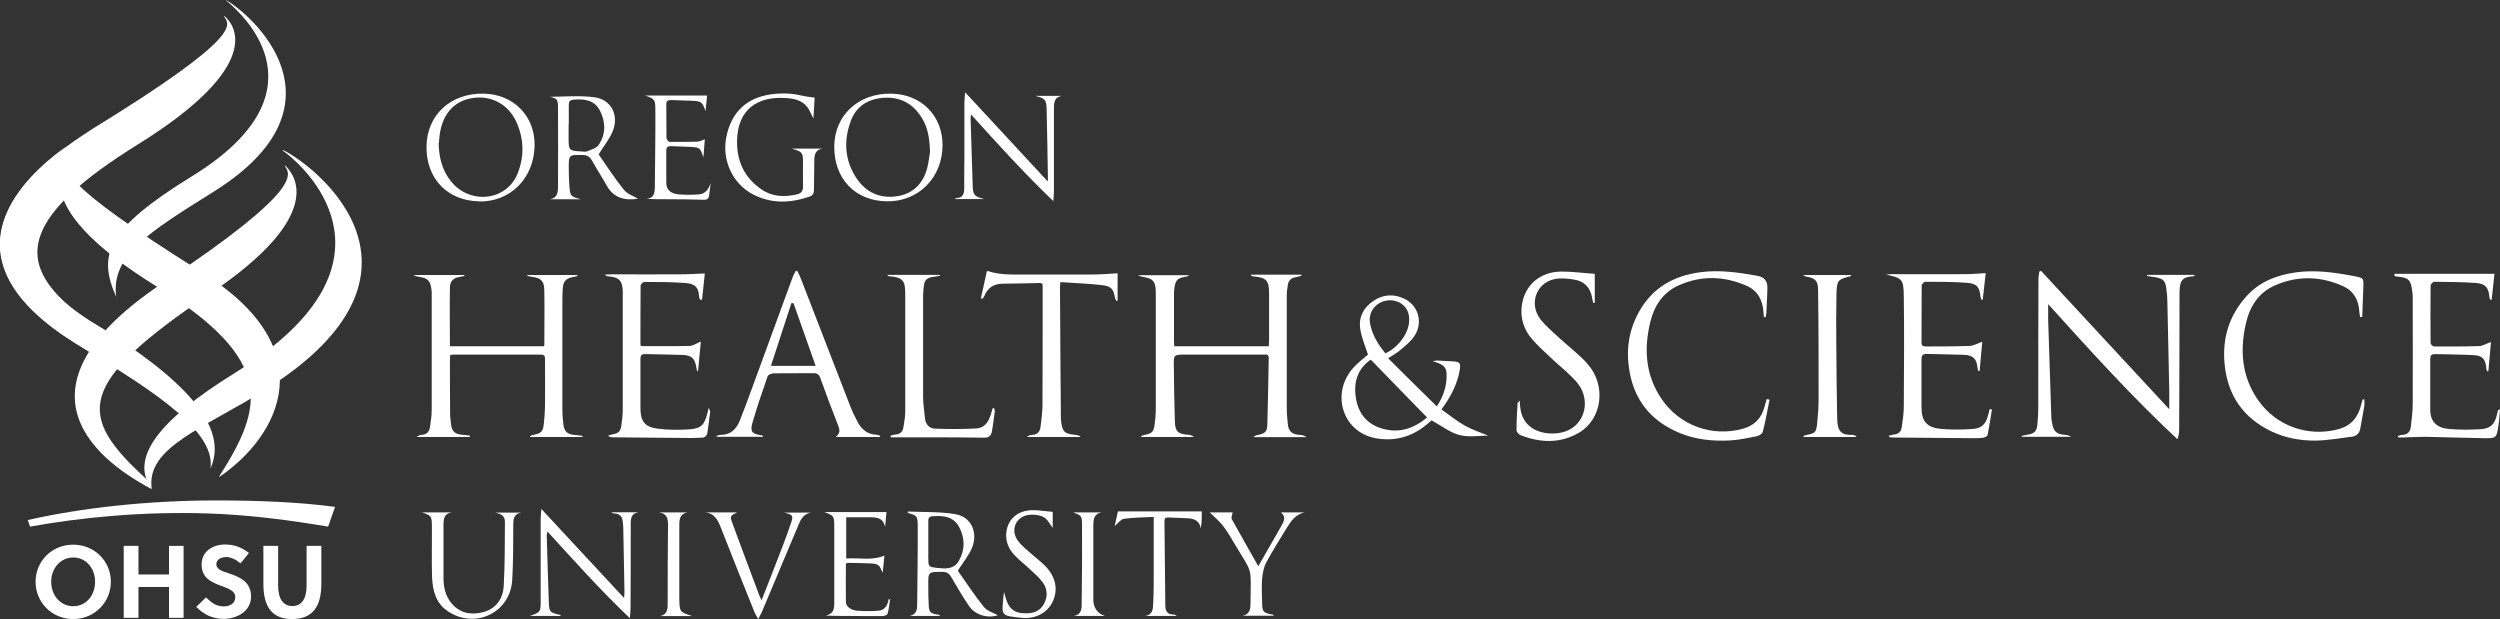 <svg width="210" height="52" viewBox="0 0 210 52" fill="none" xmlns="http://www.w3.org/2000/svg">
<rect x="0" y="0" width="210" height="52" fill="#333333" stroke="none"/>
<g id="_&#229;&#155;&#190;&#229;&#177;&#130;_1" clip-path="url(#clip0_3184_44)">
<path id="Vector" d="M18.161 42.037C12.389 42.037 6.821 42.663 2.332 43.683L2.522 44.236C6.894 43.45 12.01 42.955 17.461 43.129C21.032 43.246 24.428 43.712 27.562 44.236L28.145 42.576C25.04 42.168 21.673 42.037 18.146 42.037" fill="white"/>
<path id="Vector_2" d="M7.608 10.925C20.508 3.015 19.298 2.083 18.817 1.384L18.861 1.355C19.808 2.156 22.14 5.564 11.602 12.119C2.012 18.062 1.399 21.776 5.67 25.592C6.749 26.568 7.098 26.699 8.877 27.763L7.506 29.554C5.422 28.229 -8.308 21.019 7.623 10.925" fill="white"/>
<path id="Vector_3" d="M16.995 22.898C4.373 14.988 5.48 14.216 5.961 13.517L5.918 13.488C4.985 14.275 2.784 17.639 13.176 24.077C23.175 30.282 22.125 34.186 18.438 39.983C18.438 40.027 18.394 40.056 18.394 40.085C23.437 36.662 27.358 29.394 16.995 22.898Z" fill="white"/>
<path id="Vector_4" d="M9.78 24.98C8.206 21.456 8.847 19.285 16.135 14.799C27.387 7.866 20.755 1.471 18.962 0.015H18.992C21.076 1.165 29.719 8.725 17.957 16.095C12.564 19.475 9.27 21.456 9.766 24.98" fill="white"/>
<path id="Vector_5" d="M19.75 31.317C13.278 35.307 10.859 38.526 12.753 41.09C12.2 37.551 17.228 35.948 22.388 32.671C37.808 22.912 26.702 14.056 23.772 12.599L23.729 12.629C26.25 14.449 34.135 22.402 19.764 31.302" fill="white"/>
<path id="Vector_6" d="M17.694 39.357V39.313C19.268 35.788 15.348 31.739 8.045 27.253C-3.221 20.319 3.833 13.706 5.626 12.25L5.174 12.585C2.667 14.464 -5.626 21.324 6.122 28.695C11.514 32.074 18.175 35.832 17.68 39.342" fill="white"/>
<path id="Vector_7" d="M13.73 23.728C25.623 15.818 24.355 14.639 23.918 13.925L23.947 13.896C24.807 14.697 27.387 18.12 17.651 24.66C6.384 32.249 6.413 34.885 12.287 40.231L12.739 41.09C10.247 39.736 -1.006 33.531 13.73 23.728Z" fill="white"/>
<path id="Vector_8" d="M6.151 52C4.358 52 2.988 50.602 2.988 48.868C2.988 47.135 4.358 45.751 6.151 45.751C7.943 45.751 9.313 47.15 9.313 48.868C9.313 50.587 7.943 52 6.151 52ZM6.151 46.829C5.087 46.829 4.3 47.732 4.3 48.868C4.3 50.004 5.072 50.922 6.151 50.922C7.229 50.922 7.987 50.019 7.987 48.868C7.987 47.718 7.215 46.829 6.151 46.829Z" fill="white"/>
<path id="Vector_9" d="M14.196 51.898V49.305H11.631V51.898H10.392V45.853H11.631V48.257H14.196V45.853H15.421V51.898H14.196Z" fill="white"/>
<path id="Vector_10" d="M18.962 46.8C18.554 46.8 18.175 47.004 18.175 47.397C18.175 47.863 18.744 47.995 19.21 48.155C20.07 48.446 21.09 48.839 21.09 50.107C21.09 51.374 19.851 51.986 18.802 51.986C17.869 51.986 17.14 51.636 16.484 50.98L17.301 50.179C17.796 50.66 18.175 50.937 18.802 50.937C19.283 50.937 19.764 50.704 19.764 50.165C19.764 49.626 19.21 49.451 18.598 49.218C17.811 48.927 16.936 48.577 16.936 47.426C16.936 46.276 17.913 45.737 18.918 45.737C19.691 45.737 20.303 45.984 20.915 46.45L20.201 47.325C19.866 47.033 19.414 46.786 18.948 46.786" fill="white"/>
<path id="Vector_11" d="M26.993 49.043C26.993 50.937 26.264 52 24.544 52C22.825 52 22.125 50.951 22.125 49.043V45.853H23.364V49.203C23.364 50.354 23.83 50.908 24.559 50.908C25.288 50.908 25.754 50.354 25.754 49.203V45.853H26.993V49.043Z" fill="white"/>
<path id="Vector_12" d="M105.073 23.072H109.314C109.314 23.072 109.314 23.131 109.329 23.16C109.154 23.203 108.994 23.262 108.819 23.291C108.44 23.349 108.221 23.582 108.177 23.946C108.134 24.223 108.09 24.514 108.09 24.791C108.09 27.966 108.09 31.142 108.09 34.317C108.09 34.754 108.134 35.191 108.177 35.628C108.25 36.254 108.513 36.473 109.154 36.531C109.358 36.531 109.562 36.575 109.752 36.72H105.321C105.321 36.72 105.321 36.677 105.321 36.648C105.408 36.618 105.51 36.575 105.598 36.546C106.239 36.429 106.443 36.298 106.458 35.657C106.516 33.793 106.53 31.928 106.574 30.064C106.574 29.714 106.326 29.787 106.137 29.787C103.951 29.787 101.779 29.787 99.593 29.787C98.587 29.787 98.587 29.787 98.602 30.763C98.616 32.307 98.645 33.865 98.689 35.41C98.718 36.254 98.951 36.458 99.782 36.517C99.957 36.517 100.132 36.575 100.292 36.706H95.861C95.861 36.706 95.861 36.662 95.847 36.633C95.949 36.604 96.036 36.546 96.138 36.531C96.751 36.415 96.911 36.283 96.984 35.686C97.042 35.293 97.071 34.914 97.086 34.521C97.086 31.244 97.086 27.966 97.086 24.689C97.086 24.543 97.086 24.383 97.071 24.238C97.013 23.64 96.809 23.422 96.226 23.305C96.007 23.262 95.803 23.233 95.585 23.116H99.84C99.84 23.116 99.84 23.16 99.855 23.174C99.753 23.203 99.665 23.233 99.564 23.247C98.893 23.378 98.747 23.524 98.645 24.208C98.616 24.412 98.616 24.631 98.616 24.835C98.616 26.116 98.616 27.384 98.616 28.666C98.616 28.797 98.631 28.928 98.645 29.088H106.574C106.574 28.928 106.603 28.782 106.603 28.636C106.603 27.311 106.603 25.985 106.603 24.66C106.603 23.553 106.385 23.32 105.292 23.218C105.219 23.218 105.16 23.189 105.088 23.174C105.088 23.145 105.088 23.101 105.088 23.072" fill="white"/>
<path id="Vector_13" d="M48.973 36.706H44.542C44.542 36.706 44.542 36.662 44.528 36.633C44.615 36.589 44.702 36.546 44.79 36.531C45.46 36.4 45.606 36.269 45.679 35.613C45.737 35.118 45.766 34.623 45.781 34.128C45.796 32.817 45.781 31.506 45.781 30.209C45.781 29.962 45.781 29.787 45.431 29.787C42.968 29.787 40.49 29.787 38.027 29.787C37.969 29.787 37.91 29.802 37.823 29.816C37.823 29.947 37.794 30.078 37.794 30.209C37.794 31.695 37.794 33.181 37.808 34.681C37.808 35.031 37.852 35.366 37.896 35.715C37.969 36.24 38.231 36.458 38.77 36.516C39.004 36.531 39.237 36.56 39.47 36.589C39.47 36.633 39.47 36.662 39.47 36.706H35.054C35.054 36.706 35.039 36.662 35.025 36.648C35.141 36.604 35.272 36.546 35.389 36.531C35.826 36.516 36.059 36.283 36.118 35.876C36.176 35.409 36.263 34.958 36.263 34.492C36.263 31.229 36.263 27.966 36.263 24.704C36.263 24.558 36.263 24.398 36.234 24.252C36.132 23.582 35.943 23.378 35.258 23.262C35.083 23.232 34.922 23.218 34.748 23.101H39.004C39.004 23.101 39.004 23.145 39.018 23.174C38.887 23.203 38.756 23.247 38.625 23.262C38.114 23.32 37.808 23.611 37.794 24.106C37.765 25.752 37.794 27.413 37.794 29.088H45.664C45.664 29.088 45.723 29.03 45.723 29.015C45.723 27.471 45.752 25.913 45.723 24.369C45.708 23.582 45.431 23.349 44.644 23.247C44.513 23.232 44.367 23.218 44.236 23.101H48.492C48.492 23.101 48.492 23.16 48.507 23.189C48.39 23.218 48.273 23.247 48.157 23.262C47.53 23.393 47.311 23.611 47.268 24.267C47.239 24.689 47.239 25.111 47.239 25.534C47.239 28.505 47.239 31.491 47.239 34.463C47.239 34.87 47.282 35.278 47.326 35.672C47.399 36.24 47.661 36.487 48.244 36.531C48.477 36.546 48.696 36.589 48.929 36.604C48.929 36.648 48.929 36.677 48.929 36.72" fill="white"/>
<path id="Vector_14" d="M180.398 23.087H184.362C184.362 23.087 184.304 23.203 184.289 23.203C183.283 23.262 183.079 23.538 183.079 24.703C183.065 28.491 183.079 32.292 183.05 36.079C183.05 36.342 183.007 36.604 182.904 36.895C179.086 33.341 175.602 29.481 172.046 25.548C172.046 26.073 172.046 26.466 172.046 26.859C172.133 29.569 172.221 32.278 172.308 34.972C172.308 35.191 172.352 35.424 172.396 35.642C172.527 36.254 172.76 36.458 173.372 36.516C173.576 36.531 173.78 36.56 173.984 36.691H169.845C169.845 36.691 169.83 36.633 169.816 36.618C169.976 36.589 170.137 36.545 170.297 36.516C170.88 36.429 171.084 36.24 171.142 35.657C171.186 35.176 171.215 34.696 171.215 34.215C171.215 30.632 171.215 27.049 171.23 23.48C171.23 23.247 171.273 23.029 171.303 22.81C171.346 22.795 171.405 22.766 171.448 22.752C175.019 26.597 178.576 30.457 182.219 34.375C182.219 33.793 182.219 33.341 182.219 32.875C182.161 30.37 182.117 27.85 182.059 25.344C182.059 25.009 182.03 24.689 181.986 24.354C181.899 23.567 181.738 23.407 180.981 23.276C180.776 23.247 180.572 23.218 180.368 23.189C180.368 23.16 180.368 23.13 180.368 23.087" fill="white"/>
<path id="Vector_15" d="M120.668 34.171C121.281 33.254 121.543 32.365 121.514 31.419C121.499 30.807 121.222 30.603 120.348 30.341C120.464 30.326 120.581 30.282 120.698 30.282C121.149 30.297 121.601 30.341 122.053 30.355C122.622 30.384 122.709 30.501 122.622 31.054C122.447 32.132 121.98 33.079 121.383 33.968C121.295 34.084 121.208 34.215 121.077 34.39C121.747 34.856 122.359 35.366 123.059 35.759C123.729 36.123 124.458 36.371 125.012 36.589C124.341 36.589 123.423 36.75 122.607 36.546C121.805 36.342 121.077 35.759 120.246 35.308C120.202 35.337 120.085 35.453 119.954 35.57C118.657 36.691 117.141 37.128 115.465 36.793C112.74 36.225 111.778 33.006 113.687 30.88C114.08 30.457 114.547 30.093 114.911 29.787C114.678 29.073 114.387 28.389 114.27 27.69C114.095 26.685 114.518 25.854 115.349 25.286C116.179 24.718 117.098 24.66 118.001 25.111C119.196 25.709 119.561 27.18 118.759 28.301C118.453 28.724 118.03 29.059 117.637 29.394C117.36 29.641 117.025 29.816 116.602 30.093C117.972 31.462 119.313 32.788 120.712 34.157M119.867 35.06C118.278 33.429 116.719 31.841 115.144 30.209C114.212 30.85 113.76 31.797 113.847 33.006C113.949 34.419 114.576 35.497 115.975 35.963C117.447 36.444 118.745 36.021 119.881 35.06H119.867ZM116.354 29.685C117.374 29.234 118.205 28.185 118.351 27.165C118.438 26.481 118.278 25.869 117.666 25.476C117.098 25.111 116.281 25.141 115.713 25.563C115.13 26.015 114.955 26.612 115.115 27.326C115.319 28.229 115.8 28.971 116.369 29.685H116.354Z" fill="white"/>
<path id="Vector_16" d="M58.811 25.184C58.782 25.097 58.724 24.995 58.724 24.907C58.68 23.975 58.185 23.815 57.543 23.771C56.406 23.684 55.255 23.684 54.118 23.684C54.016 23.684 53.812 23.873 53.812 23.975C53.797 25.665 53.797 27.34 53.797 29C53.856 29.044 53.87 29.073 53.899 29.073C55.24 29.073 56.581 29.088 57.908 29.059C58.214 29.059 58.52 28.826 58.87 28.695C58.797 29.51 58.709 30.34 58.636 31.171C58.607 31.171 58.578 31.171 58.549 31.171C58.534 31.069 58.505 30.952 58.491 30.85C58.374 30.122 58.097 29.845 57.368 29.816C56.319 29.773 55.255 29.773 54.206 29.743C53.885 29.743 53.797 29.845 53.797 30.166C53.797 31.535 53.797 32.904 53.797 34.273C53.797 35.38 54.147 35.876 55.255 36.007C56.13 36.123 57.033 36.123 57.908 36.065C58.913 35.992 59.176 35.686 59.423 34.696C59.453 34.579 59.482 34.477 59.54 34.244C59.598 34.448 59.657 34.521 59.657 34.594C59.584 35.176 59.511 35.759 59.423 36.327C59.38 36.604 59.219 36.764 58.943 36.764C58.666 36.764 58.403 36.793 58.126 36.793C55.911 36.779 53.71 36.749 51.495 36.735C51.349 36.735 51.218 36.72 51.072 36.604C51.174 36.575 51.276 36.516 51.378 36.502C51.975 36.4 52.136 36.254 52.209 35.642C52.267 35.22 52.311 34.798 52.311 34.39C52.311 31.171 52.311 27.952 52.311 24.733C52.311 24.645 52.311 24.558 52.311 24.456C52.282 23.582 52.019 23.305 51.159 23.218C51.043 23.218 50.926 23.189 50.795 23.072C50.97 23.072 51.145 23.043 51.32 23.043C53.258 23.043 55.211 23.058 57.15 23.043C57.835 23.043 58.52 22.999 59.205 22.97C59.132 23.669 59.044 24.427 58.972 25.17C58.928 25.17 58.899 25.17 58.855 25.17" fill="white"/>
<path id="Vector_17" d="M73.926 36.706H70.209C70.646 36.342 70.515 36.036 70.384 35.686C69.874 34.39 69.378 33.079 68.912 31.768C68.81 31.462 68.649 31.346 68.329 31.346C67.221 31.36 66.099 31.346 64.991 31.36C64.816 31.36 64.539 31.477 64.481 31.608C64.029 32.904 63.577 34.215 63.198 35.541C62.994 36.254 63.184 36.444 63.912 36.56C63.985 36.56 64.058 36.589 64.131 36.691H60.196C60.196 36.691 60.196 36.648 60.181 36.618C60.298 36.589 60.414 36.531 60.531 36.531C61.376 36.531 61.857 36.05 62.149 35.322C62.528 34.375 62.878 33.414 63.227 32.453C64.335 29.408 65.457 26.379 66.565 23.334C66.638 23.13 66.755 22.941 66.842 22.752C66.886 22.752 66.93 22.752 66.973 22.752C67.075 22.97 67.192 23.189 67.279 23.422C68.664 26.99 70.034 30.559 71.419 34.113C71.594 34.579 71.812 35.016 72.045 35.453C72.381 36.079 72.862 36.487 73.605 36.516C73.692 36.516 73.78 36.545 73.867 36.575C73.882 36.575 73.896 36.618 73.94 36.691M68.518 30.748C67.877 28.928 67.265 27.194 66.653 25.461C66.594 25.461 66.536 25.461 66.478 25.461C65.909 27.209 65.341 28.942 64.758 30.734H68.518V30.748Z" fill="white"/>
<path id="Vector_18" d="M166.172 31.171C166.158 31.084 166.129 31.011 166.114 30.923C166.041 30.137 165.75 29.831 164.948 29.802C163.928 29.773 162.893 29.758 161.873 29.729C161.508 29.729 161.406 29.845 161.406 30.195C161.406 31.535 161.406 32.875 161.406 34.215C161.406 35.366 161.844 35.905 162.981 36.021C163.87 36.109 164.773 36.094 165.677 36.036C166.464 35.992 166.828 35.613 167.003 34.856C167.047 34.696 167.091 34.536 167.134 34.361C167.193 34.361 167.266 34.39 167.324 34.404C167.207 35.118 167.105 35.817 166.96 36.531C166.945 36.633 166.741 36.735 166.61 36.764C166.318 36.808 166.012 36.808 165.706 36.808C163.491 36.793 161.29 36.764 159.074 36.75C158.943 36.75 158.812 36.735 158.681 36.72C158.681 36.677 158.681 36.648 158.652 36.604C158.797 36.575 158.929 36.517 159.074 36.502C159.468 36.473 159.701 36.254 159.745 35.89C159.832 35.293 159.92 34.696 159.92 34.099C159.934 31.04 159.963 27.995 159.92 24.937C159.905 23.407 159.789 23.378 158.418 23.058C158.579 23.058 158.725 23.029 158.885 23.029C160.955 23.029 163.039 23.043 165.123 23.029C165.677 23.029 166.216 22.97 166.799 22.941C166.726 23.655 166.639 24.412 166.551 25.17C166.508 25.17 166.479 25.17 166.435 25.17C166.406 25.097 166.377 25.024 166.362 24.937C166.289 24.121 166.056 23.815 165.24 23.757C164.074 23.669 162.893 23.669 161.727 23.669C161.625 23.669 161.421 23.873 161.421 23.99C161.406 25.578 161.421 27.18 161.406 28.767C161.406 29.03 161.523 29.102 161.771 29.102C162.966 29.102 164.176 29.102 165.385 29.059C165.764 29.059 166.129 28.84 166.508 28.709C166.435 29.481 166.362 30.326 166.289 31.156C166.245 31.156 166.216 31.156 166.172 31.156" fill="white"/>
<path id="Vector_19" d="M201.153 23H209.534C209.461 23.669 209.373 24.442 209.3 25.184C209.257 25.184 209.227 25.184 209.184 25.184C209.155 25.112 209.125 25.039 209.111 24.966C209.038 24.15 208.805 23.844 207.989 23.771C206.823 23.684 205.642 23.684 204.476 23.669C204.374 23.669 204.17 23.873 204.17 23.99C204.155 25.607 204.155 27.209 204.17 28.826C204.17 28.928 204.359 29.103 204.461 29.103C205.715 29.103 206.954 29.117 208.207 29.073C208.557 29.073 208.892 28.84 209.242 28.724C209.169 29.51 209.096 30.355 209.023 31.186C208.98 31.186 208.951 31.186 208.907 31.186C208.878 31.098 208.848 30.996 208.848 30.909C208.79 30.18 208.513 29.86 207.784 29.831C206.706 29.773 205.613 29.773 204.534 29.744C204.243 29.744 204.141 29.86 204.141 30.151C204.141 31.579 204.141 33.006 204.141 34.434C204.141 35.395 204.665 35.949 205.729 36.036C206.604 36.109 207.493 36.109 208.382 36.05C209.198 36.007 209.563 35.628 209.738 34.842C209.767 34.725 209.796 34.608 209.825 34.492C209.825 34.448 209.869 34.419 210 34.39C209.956 34.842 209.942 35.308 209.869 35.759C209.708 36.808 209.694 36.822 208.615 36.808C206.983 36.779 205.336 36.721 203.703 36.691C203.091 36.691 202.465 36.735 201.852 36.75C201.707 36.75 201.575 36.75 201.43 36.735C201.43 36.691 201.43 36.662 201.415 36.619C201.546 36.589 201.677 36.531 201.794 36.531C202.231 36.517 202.465 36.254 202.508 35.861C202.581 35.206 202.669 34.55 202.669 33.88C202.683 30.953 202.669 28.01 202.669 25.082C202.669 24.878 202.669 24.66 202.625 24.456C202.523 23.509 202.319 23.32 201.371 23.233C201.299 23.233 201.211 23.203 201.138 23.189C201.138 23.131 201.138 23.072 201.138 23.014" fill="white"/>
<path id="Vector_20" d="M198.252 26.641C198.223 26.481 198.194 26.306 198.179 26.146C198.121 25.184 197.713 24.441 196.809 24.034C194.929 23.189 193.005 23.145 191.125 23.961C189.726 24.558 188.968 25.752 188.647 27.209C188.137 29.481 188.312 31.666 189.697 33.633C191.212 35.788 193.88 36.735 196.43 36.05C197.509 35.759 198.092 35.031 198.34 33.982C198.369 33.836 198.427 33.691 198.471 33.545C198.515 33.545 198.558 33.545 198.602 33.56C198.602 33.749 198.631 33.924 198.602 34.113C198.5 34.739 198.369 35.351 198.267 35.978C198.208 36.371 197.975 36.618 197.596 36.677C196.561 36.808 195.512 36.997 194.477 37.012C193.209 37.012 191.97 36.793 190.804 36.24C188.443 35.104 187.131 33.239 186.869 30.617C186.65 28.418 187.248 26.481 188.735 24.849C189.828 23.655 191.256 23.101 192.83 22.883C194.477 22.65 196.095 22.883 197.713 23.189C198.558 23.349 198.558 23.349 198.515 24.223C198.485 25.024 198.456 25.825 198.427 26.626C198.369 26.626 198.31 26.626 198.252 26.641Z" fill="white"/>
<path id="Vector_21" d="M148.638 33.589C148.463 34.492 148.303 35.395 148.07 36.284C148.026 36.444 147.749 36.604 147.545 36.648C146.816 36.793 146.073 36.954 145.33 36.997C143.901 37.07 142.502 36.939 141.161 36.4C138.64 35.38 137.167 33.531 136.818 30.792C136.599 29.161 136.876 27.617 137.678 26.189C138.8 24.179 140.563 23.174 142.808 22.869C144.44 22.65 146.044 22.883 147.647 23.174C148.211 23.281 148.483 23.626 148.463 24.209C148.434 24.893 148.42 25.592 148.376 26.277C148.376 26.393 148.332 26.51 148.317 26.641C148.274 26.641 148.23 26.641 148.172 26.641C148.157 26.495 148.128 26.35 148.128 26.189C148.055 25.199 147.662 24.427 146.714 24.005C144.819 23.174 142.91 23.131 141.03 23.961C139.704 24.544 138.96 25.665 138.625 27.049C138.071 29.321 138.217 31.535 139.587 33.531C141.103 35.745 143.799 36.721 146.379 36.021C147.37 35.759 147.982 35.118 148.23 34.128C148.288 33.924 148.347 33.72 148.405 33.516C148.478 33.531 148.565 33.56 148.638 33.574" fill="white"/>
<path id="Vector_22" d="M93.879 22.97V25.257C93.879 25.257 93.821 25.257 93.777 25.272C93.734 25.184 93.675 25.111 93.661 25.024C93.544 24.325 93.355 24.048 92.655 23.961C91.474 23.815 90.294 23.786 89.07 23.698C89.055 23.946 89.026 24.092 89.04 24.237C89.055 27.821 89.084 31.389 89.113 34.972C89.113 35.089 89.113 35.22 89.128 35.337C89.23 36.269 89.405 36.444 90.352 36.531C90.498 36.531 90.644 36.575 90.775 36.706H86.329C86.329 36.706 86.315 36.662 86.3 36.633C86.431 36.604 86.548 36.545 86.679 36.531C87.146 36.531 87.364 36.254 87.408 35.832C87.481 35.264 87.554 34.696 87.568 34.128C87.583 30.777 87.583 27.427 87.583 24.063C87.583 23.99 87.583 23.917 87.554 23.83C87.495 23.815 87.437 23.771 87.393 23.771C86.344 23.786 85.294 23.83 84.231 23.83C83.458 23.83 82.948 24.194 82.671 24.893C82.642 24.966 82.584 25.024 82.525 25.097C82.481 25.097 82.438 25.068 82.394 25.053C82.554 24.296 82.729 23.553 82.904 22.752C84.129 23.16 85.324 23.043 86.504 23.058C88.268 23.058 90.031 23.058 91.781 23.058C92.466 23.058 93.165 22.999 93.879 22.956" fill="white"/>
<path id="Vector_23" d="M133.961 22.999V25.432C133.961 25.432 133.874 25.432 133.83 25.447C133.801 25.315 133.772 25.184 133.742 25.053C133.611 24.15 133.072 23.611 132.198 23.48C131.658 23.393 131.075 23.334 130.551 23.451C129.035 23.786 128.423 25.534 129.384 26.801C129.851 27.413 130.478 27.908 131.046 28.447C131.833 29.175 132.708 29.816 133.393 30.617C134.952 32.423 134.573 35.22 132.62 36.356C131.046 37.274 129.37 37.201 127.708 36.546C127.563 36.487 127.388 36.269 127.388 36.123C127.388 35.38 127.431 34.623 127.475 33.88C127.475 33.822 127.548 33.778 127.65 33.647C127.679 33.997 127.694 34.244 127.737 34.477C128.044 36.065 129.516 36.502 130.725 36.4C133.116 36.196 133.742 33.691 132.518 32.191C131.891 31.419 131.061 30.807 130.332 30.108C129.778 29.583 129.195 29.073 128.699 28.491C127.985 27.675 127.679 26.685 127.84 25.607C128.102 23.917 129.37 22.839 131.134 22.81C132.081 22.81 133.014 22.941 133.947 22.999" fill="white"/>
<path id="Vector_24" d="M83.516 34.303C83.53 34.405 83.574 34.521 83.56 34.608C83.487 35.147 83.414 35.672 83.326 36.211C83.268 36.56 83.093 36.779 82.7 36.764C81.403 36.75 80.12 36.735 78.823 36.735C77.657 36.735 76.476 36.735 75.31 36.735H74.829C74.829 36.735 74.814 36.648 74.8 36.604C74.946 36.56 75.077 36.502 75.223 36.502C75.587 36.473 75.82 36.284 75.878 35.934C75.951 35.497 76.039 35.045 76.039 34.594C76.039 31.273 76.039 27.952 76.039 24.631C76.039 23.538 75.806 23.305 74.698 23.203C74.639 23.203 74.581 23.174 74.523 23.087H78.954C78.954 23.087 78.954 23.131 78.954 23.16C78.735 23.203 78.517 23.247 78.283 23.276C77.89 23.334 77.657 23.553 77.613 23.946C77.569 24.238 77.54 24.544 77.54 24.849C77.54 27.675 77.54 30.501 77.54 33.327C77.54 33.938 77.642 34.55 77.7 35.162C77.759 35.672 78.079 35.992 78.546 36.007C79.697 36.05 80.849 36.05 82 35.992C82.685 35.963 83.035 35.453 83.224 34.827C83.283 34.652 83.326 34.463 83.385 34.288C83.414 34.288 83.443 34.288 83.487 34.288" fill="white"/>
<path id="Vector_25" d="M151.495 36.618C151.582 36.589 151.685 36.546 151.772 36.531C152.442 36.4 152.559 36.327 152.632 35.657C152.705 34.943 152.763 34.215 152.763 33.501C152.763 30.472 152.763 27.427 152.719 24.398C152.719 23.597 152.501 23.363 151.714 23.232C151.626 23.218 151.553 23.189 151.48 23.101H155.518C155.518 23.101 155.46 23.203 155.43 23.203C154.366 23.48 154.293 23.538 154.264 24.704C154.235 26.146 154.235 27.588 154.25 29.03C154.25 31.054 154.293 33.093 154.323 35.118C154.337 36.269 154.687 36.56 155.605 36.531C155.722 36.531 155.853 36.575 155.955 36.706H151.495C151.495 36.706 151.495 36.648 151.495 36.633" fill="white"/>
<path id="Vector_26" d="M44.498 51.738C45.387 51.447 45.416 51.403 45.416 50.543C45.416 48.227 45.416 45.911 45.416 43.596C45.416 43.362 45.445 43.129 45.474 42.751C47.836 45.3 50.095 47.732 52.427 50.238C52.427 50.005 52.456 49.873 52.456 49.728C52.427 47.922 52.383 46.115 52.354 44.309C52.354 44.164 52.325 44.003 52.31 43.858C52.296 43.421 52.077 43.159 51.611 43.129C51.509 43.129 51.421 43.086 51.334 43.028H53.666C52.922 43.129 52.981 43.683 52.981 44.222C52.981 46.509 52.981 48.795 52.966 51.082C52.966 51.315 52.937 51.563 52.908 51.927C50.43 49.568 48.244 47.12 45.985 44.644C45.956 44.79 45.926 44.877 45.926 44.965C45.985 46.844 46.028 48.723 46.101 50.602C46.13 51.403 46.203 51.461 46.99 51.636C47.02 51.636 47.049 51.68 47.136 51.738H44.483" fill="white"/>
<path id="Vector_27" d="M88.515 16.925C86.037 14.566 83.837 12.119 81.563 9.613C81.548 9.832 81.519 9.948 81.534 10.08C81.592 11.959 81.65 13.838 81.709 15.716C81.738 16.387 81.884 16.518 82.685 16.722H80.193C80.193 16.722 80.309 16.634 80.339 16.634C80.863 16.634 80.995 16.285 80.995 15.848C80.995 14.959 80.995 14.071 81.009 13.182C81.009 11.653 81.009 10.109 81.009 8.579C81.009 8.346 81.053 8.113 81.067 7.749C83.414 10.284 85.673 12.716 88.02 15.25C88.02 14.974 88.02 14.828 88.02 14.682C87.991 12.862 87.962 11.041 87.918 9.22C87.903 8.375 87.787 8.259 86.97 8.055H89.2C88.486 8.171 88.53 8.725 88.53 9.264C88.53 11.551 88.53 13.838 88.53 16.124C88.53 16.343 88.501 16.561 88.472 16.925" fill="white"/>
<path id="Vector_28" d="M74.509 16.911C71.827 16.882 70.034 15.003 70.078 12.25C70.122 9.672 72.118 7.822 74.844 7.865C77.38 7.895 79.202 9.73 79.173 12.235C79.144 14.944 77.147 16.94 74.509 16.911ZM78.124 12.745C78.08 11.638 77.949 10.749 77.468 9.963C76.739 8.725 75.646 8.113 74.203 8.215C72.906 8.317 71.914 8.929 71.463 10.167C70.85 11.842 70.952 13.488 71.958 14.988C72.745 16.154 73.897 16.692 75.31 16.488C76.695 16.299 77.54 15.425 77.89 14.1C78.021 13.59 78.065 13.066 78.124 12.73V12.745Z" fill="white"/>
<path id="Vector_29" d="M40.242 16.911C37.575 16.867 35.782 14.988 35.826 12.279C35.87 9.643 37.867 7.807 40.636 7.866C43.143 7.909 44.965 9.774 44.906 12.25C44.848 14.988 42.866 16.969 40.228 16.925M36.846 12.031C36.875 13.226 37.138 14.333 37.91 15.265C39.514 17.217 42.56 16.867 43.478 14.581C44.061 13.124 44.017 11.638 43.361 10.211C42.706 8.798 41.335 8.04 39.849 8.215C38.333 8.39 37.327 9.351 36.992 10.968C36.919 11.318 36.904 11.682 36.861 12.031H36.846Z" fill="white"/>
<path id="Vector_30" d="M83.822 51.68C82.962 51.956 81.928 51.68 81.388 50.893C80.864 50.121 80.397 49.32 79.931 48.519C79.756 48.198 79.566 48.038 79.158 48.038C77.963 48.038 77.963 48.009 77.978 49.218C77.978 49.713 77.978 50.209 78.007 50.704C78.021 51.417 78.123 51.534 78.823 51.636C78.881 51.636 78.925 51.665 78.983 51.738H76.404C77.03 51.621 77.045 51.155 77.045 50.675C77.059 48.548 77.103 46.436 77.089 44.309C77.089 43.333 77.045 43.304 76.258 43.086C76.258 43.042 76.258 43.013 76.258 42.969C77.584 43.028 78.94 42.969 80.237 43.188C81.578 43.406 82.175 44.717 81.651 46.014C81.388 46.654 80.922 47.208 80.456 47.936C81.111 48.868 81.826 49.961 82.642 50.98C82.919 51.33 83.458 51.476 83.822 51.68ZM77.978 45.46V46.858C77.978 47.587 77.978 47.616 78.707 47.703C79.377 47.776 80.106 47.849 80.528 47.135C81.082 46.188 81.068 45.198 80.558 44.251C80.076 43.377 79.246 43.304 78.357 43.362C78.065 43.377 77.963 43.508 77.978 43.785C77.978 44.338 77.978 44.892 77.978 45.46Z" fill="white"/>
<path id="Vector_31" d="M53.608 16.692C52.558 16.853 51.567 16.692 50.955 15.571C50.562 14.872 50.124 14.202 49.745 13.517C49.57 13.197 49.366 13.036 48.987 13.022C47.778 12.993 47.763 12.978 47.778 14.202C47.778 14.639 47.792 15.075 47.821 15.512C47.894 16.488 47.894 16.488 48.783 16.736H46.203C46.859 16.619 46.874 16.11 46.874 15.614C46.874 13.473 46.889 11.347 46.874 9.206C46.874 8.317 46.83 8.288 46.189 8.128C47.297 8.128 48.579 8.011 49.847 8.157C51.305 8.317 52.019 9.613 51.48 10.997C51.217 11.653 50.751 12.221 50.285 12.963C50.926 13.881 51.611 14.959 52.413 15.95C52.704 16.314 53.243 16.474 53.622 16.707M47.763 10.458V11.667C47.763 12.614 47.821 12.672 48.769 12.716C48.944 12.716 49.148 12.774 49.308 12.716C49.658 12.57 50.095 12.454 50.285 12.177C50.911 11.259 50.882 10.24 50.387 9.278C49.92 8.39 49.075 8.288 48.171 8.375C47.88 8.404 47.778 8.521 47.778 8.798C47.778 9.351 47.778 9.905 47.778 10.458H47.763Z" fill="white"/>
<path id="Vector_32" d="M66.492 12.483H69.101C68.489 12.57 68.401 12.993 68.401 13.502C68.401 14.318 68.372 15.134 68.372 15.935C68.372 16.226 68.285 16.416 67.993 16.518C66.376 17.071 64.772 17.129 63.227 16.314C61.536 15.425 60.647 13.473 60.997 11.58C61.405 9.439 62.688 8.215 64.772 7.924C65.632 7.807 66.478 7.822 67.323 8.026C67.673 8.113 68.037 8.142 68.431 8.201C68.401 8.812 68.358 9.395 68.329 9.948C68.139 9.613 68.008 9.22 67.76 8.929C67.279 8.361 66.565 8.259 65.865 8.23C63.664 8.113 61.988 9.162 61.916 11.74C61.857 13.502 62.513 14.93 64 15.935C64.918 16.547 65.924 16.561 66.944 16.328C67.294 16.255 67.469 16.022 67.454 15.644C67.439 15.003 67.454 14.347 67.454 13.706C67.454 12.803 67.41 12.745 66.492 12.483Z" fill="white"/>
<path id="Vector_33" d="M35.389 43.042H37.939C37.225 43.159 37.254 43.697 37.254 44.236C37.254 45.678 37.254 47.12 37.254 48.562C37.254 49.32 37.415 50.063 37.925 50.675C38.624 51.505 39.528 51.68 40.534 51.432C41.656 51.155 42.239 50.325 42.312 49.247C42.414 47.456 42.399 45.649 42.414 43.843C42.414 43.29 42.035 43.144 41.569 43.057H43.798C43.128 43.159 43.114 43.639 43.114 44.164C43.114 45.678 43.114 47.193 43.026 48.708C42.88 51.432 39.965 52.874 37.662 51.374C36.598 50.689 36.336 49.597 36.292 48.431C36.248 47.048 36.292 45.664 36.278 44.28C36.278 43.333 36.263 43.319 35.374 43.013" fill="white"/>
<path id="Vector_34" d="M69.218 43.013H74.465C74.421 43.406 74.392 43.843 74.348 44.28C74.202 43.464 73.605 43.45 72.993 43.45C72.366 43.45 71.739 43.45 71.083 43.45V46.916C72.147 46.829 73.226 47.12 74.29 46.669C74.246 47.135 74.202 47.63 74.144 48.111C74.028 47.892 73.955 47.601 73.765 47.47C73.576 47.339 73.284 47.339 73.036 47.324C72.439 47.295 71.827 47.295 71.229 47.281C71.185 47.281 71.142 47.31 71.054 47.339C71.054 48.402 71.04 49.48 71.054 50.558C71.054 50.951 71.477 51.257 72.016 51.301C72.599 51.344 73.182 51.344 73.765 51.301C74.348 51.272 74.552 50.835 74.654 50.325C74.698 50.325 74.727 50.34 74.771 50.354C74.698 50.762 74.669 51.17 74.552 51.563C74.523 51.665 74.261 51.752 74.115 51.752C73.109 51.752 72.104 51.752 71.098 51.738C70.529 51.738 69.961 51.738 69.349 51.709C70.165 51.548 70.078 50.922 70.078 50.354C70.078 48.329 70.078 46.29 70.078 44.266C70.078 43.319 70.063 43.319 69.203 42.998" fill="white"/>
<path id="Vector_35" d="M63.971 50.427C64.612 48.781 65.224 47.252 65.807 45.708C66.026 45.125 66.244 44.528 66.448 43.931C66.653 43.304 66.609 43.231 65.851 43.057H68.125C67.41 43.173 67.221 43.741 66.988 44.295C65.982 46.669 64.991 49.043 63.985 51.432C63.912 51.592 63.825 51.752 63.694 52C63.562 51.767 63.461 51.621 63.388 51.447C62.44 49.087 61.493 46.742 60.575 44.382C60.312 43.712 60.035 43.086 59.19 43.042H61.916C61.755 43.144 61.478 43.217 61.42 43.392C61.347 43.566 61.478 43.814 61.551 44.032C62.28 46.013 63.023 47.994 63.767 49.975C63.81 50.092 63.869 50.194 63.971 50.427Z" fill="white"/>
<path id="Vector_36" d="M59.7 15.382C59.656 15.717 59.612 16.066 59.569 16.401C59.54 16.678 59.394 16.794 59.117 16.78C58.111 16.751 57.106 16.736 56.1 16.736C55.517 16.736 54.919 16.736 54.307 16.707C54.934 16.649 54.992 16.212 55.007 15.746C55.021 13.575 55.065 11.42 55.05 9.249C55.05 8.346 54.992 8.317 54.205 8.026H59.394C59.35 8.448 59.306 8.9 59.263 9.337C59.015 8.579 58.913 8.492 58.111 8.463C57.543 8.434 56.974 8.434 56.391 8.405C56.085 8.405 55.954 8.477 55.969 8.812C55.983 9.73 55.969 10.648 55.983 11.565C55.983 11.682 56.144 11.915 56.246 11.915C57.018 11.93 57.776 11.915 58.548 11.9C58.753 11.9 58.971 11.784 59.204 11.697C59.161 12.163 59.132 12.643 59.088 13.226C58.811 12.396 58.811 12.396 57.98 12.337C57.441 12.308 56.901 12.308 56.362 12.279C56.114 12.279 55.969 12.337 55.969 12.629C55.969 13.532 55.969 14.435 55.969 15.338C55.969 15.935 56.319 16.27 57.033 16.328C57.587 16.372 58.14 16.372 58.694 16.328C59.263 16.299 59.511 15.891 59.7 15.382Z" fill="white"/>
<path id="Vector_37" d="M105.7 47.557C106.283 46.523 106.837 45.576 107.376 44.63C107.507 44.397 107.653 44.164 107.769 43.916C107.915 43.61 107.944 43.319 107.594 43.042H109.577C108.863 43.202 108.469 43.727 108.119 44.295C107.522 45.271 106.909 46.232 106.37 47.237C106.152 47.645 106.064 48.14 106.02 48.606C105.962 49.276 106.006 49.961 106.02 50.631C106.02 51.388 106.122 51.49 106.866 51.621C106.924 51.621 106.968 51.65 106.997 51.723H104.344C105.015 51.621 105.044 51.126 105.044 50.602C105.073 47.499 105.248 48.271 103.747 45.751C103.426 45.212 103.12 44.659 102.726 44.164C102.391 43.727 101.954 43.377 101.619 43.042H103.543C103.513 43.231 103.397 43.479 103.47 43.61C104.184 44.906 104.927 46.188 105.685 47.543" fill="white"/>
<path id="Vector_38" d="M100.948 42.969C100.948 43.158 100.948 43.333 100.948 43.508C100.948 43.785 100.919 44.076 100.861 44.382C100.759 43.741 100.321 43.566 99.782 43.537C99.228 43.508 98.674 43.493 98.121 43.464C97.873 43.464 97.814 43.566 97.814 43.785C97.844 46.159 97.858 48.533 97.887 50.907C97.887 51.344 98.091 51.621 98.572 51.621C98.66 51.621 98.762 51.665 98.849 51.738H96.197C96.809 51.65 96.853 51.184 96.867 50.733C96.896 50.15 96.911 49.568 96.911 48.97C96.911 47.31 96.911 45.664 96.911 44.003V43.421C96.036 43.464 95.22 43.464 94.404 43.581C94.141 43.625 93.908 43.96 93.631 44.193C93.733 43.741 93.835 43.304 93.908 42.955H100.963" fill="white"/>
<path id="Vector_39" d="M84.361 49.786C84.653 51.111 85.105 51.519 86.198 51.519C86.854 51.519 87.393 51.301 87.699 50.718C88.02 50.106 87.991 49.48 87.597 48.926C87.306 48.533 86.927 48.198 86.562 47.863C86.14 47.455 85.673 47.106 85.265 46.683C84.726 46.13 84.434 45.46 84.536 44.673C84.682 43.566 85.513 42.867 86.752 42.852C87.32 42.852 87.874 42.955 88.428 42.998V44.338C88.195 44.047 88.005 43.61 87.655 43.435C87.291 43.246 86.781 43.188 86.358 43.26C85.294 43.435 84.857 44.571 85.513 45.431C85.848 45.882 86.314 46.232 86.737 46.611C87.072 46.916 87.437 47.179 87.757 47.499C88.661 48.402 88.909 49.48 88.442 50.5C88.02 51.432 87.043 52.014 85.834 51.898C83.997 51.723 84.157 51.694 84.289 50.121C84.289 50.048 84.303 49.975 84.332 49.786" fill="white"/>
<path id="Vector_40" d="M55.4 43.042H57.747C57.018 43.188 57.062 43.756 57.062 44.295C57.062 46.203 57.062 48.111 57.062 50.019C57.062 50.121 57.062 50.223 57.062 50.34C57.091 51.403 57.091 51.417 58.155 51.752H55.444C56.115 51.607 56.085 51.082 56.085 50.572C56.085 48.417 56.085 46.246 56.115 44.091C56.115 43.581 56.027 43.144 55.415 43.057" fill="white"/>
<path id="Vector_41" d="M90.162 43.042H92.524C91.853 43.173 91.839 43.683 91.839 44.178C91.839 46.174 91.839 48.169 91.839 50.179C91.839 50.267 91.839 50.354 91.839 50.456C91.887 51.116 92.213 51.544 92.815 51.738H90.206C90.92 51.607 90.862 51.024 90.862 50.529C90.891 48.373 90.906 46.232 90.891 44.076C90.891 43.319 90.818 43.29 90.148 43.042" fill="white"/>
</g>
<defs>
<clipPath id="clip0_3184_44">
<rect width="210" height="52" fill="white"/>
</clipPath>
</defs>
</svg>
